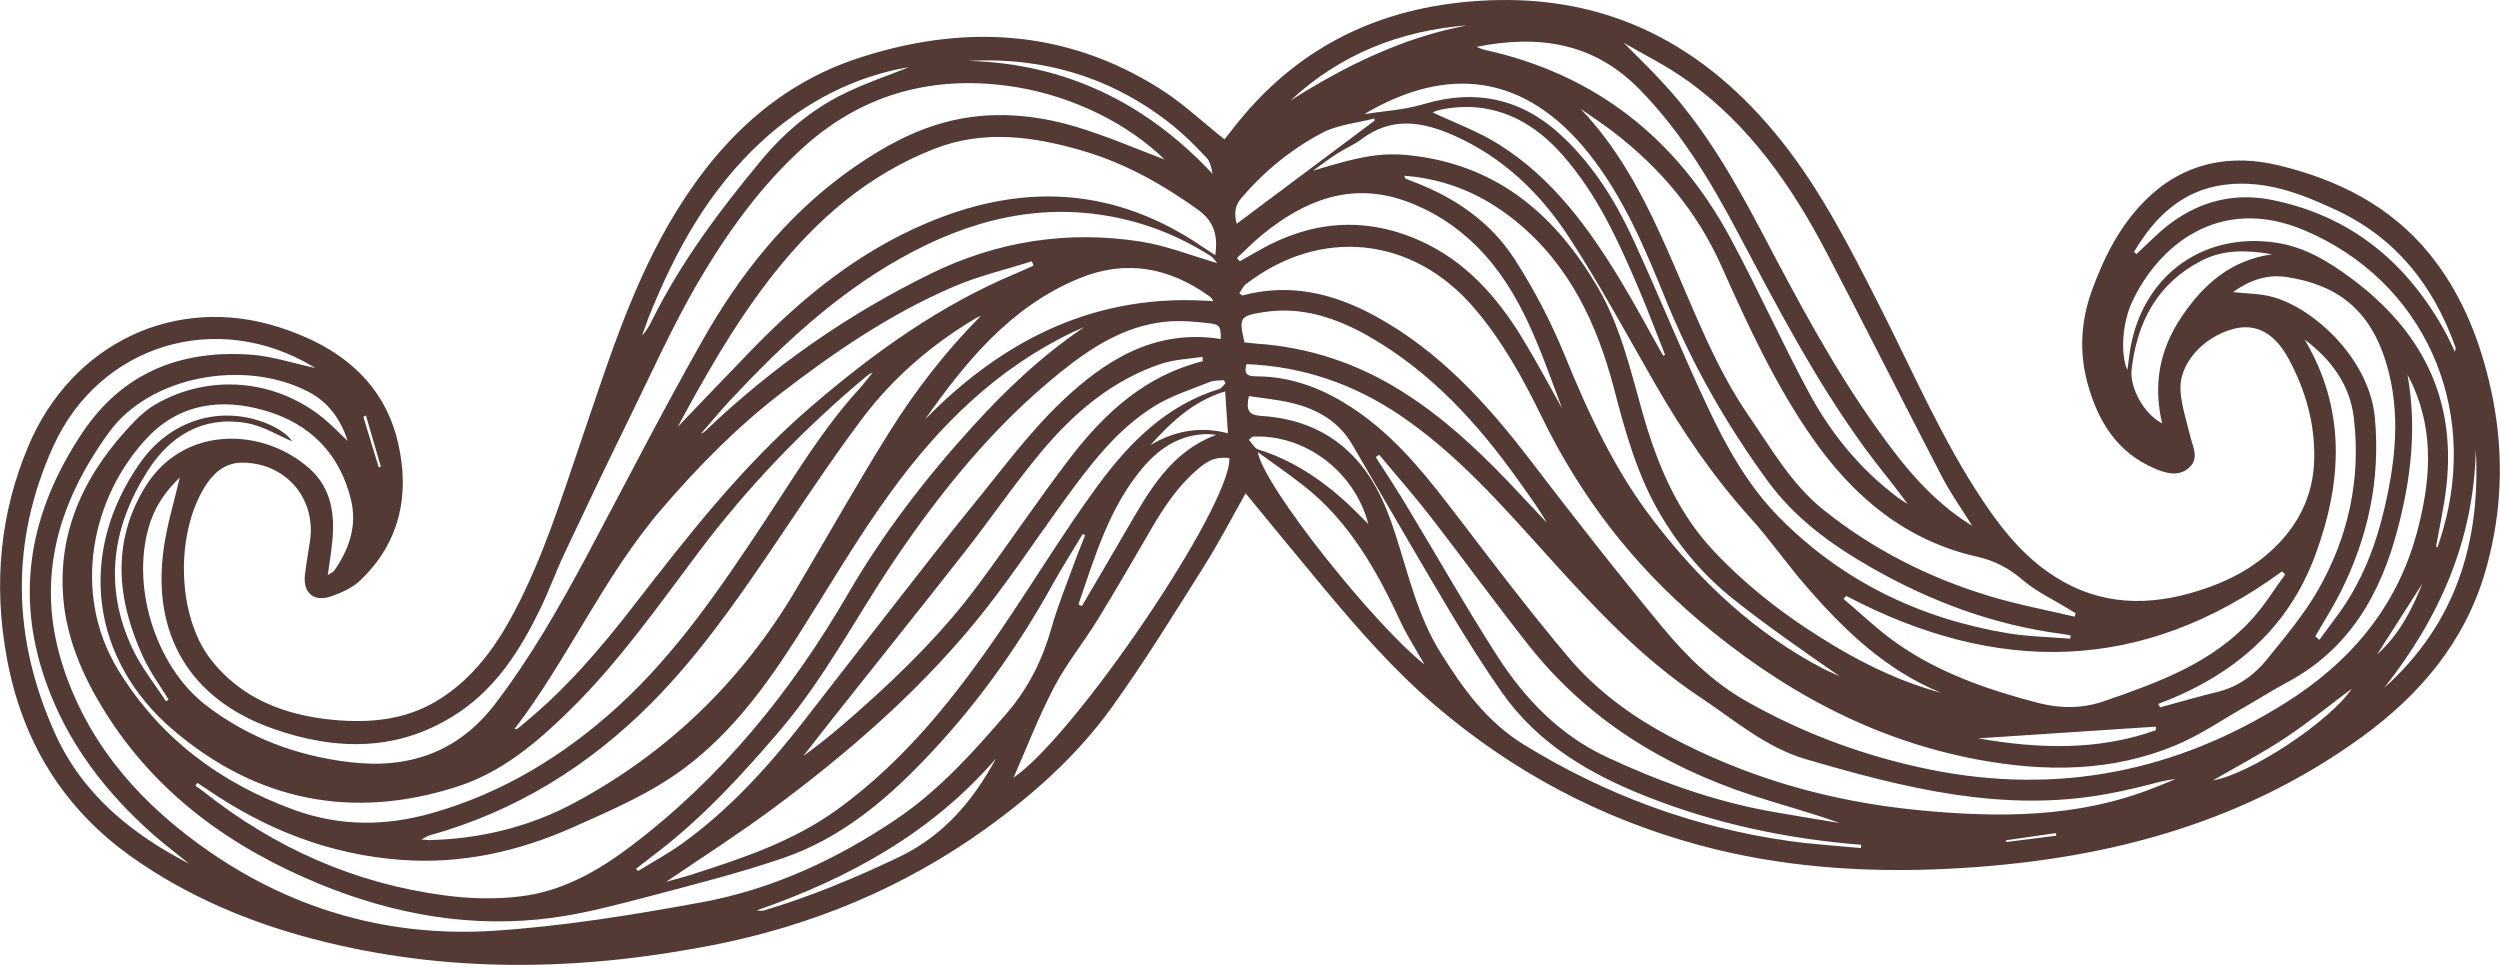 <?xml version="1.0" encoding="UTF-8"?> <svg xmlns="http://www.w3.org/2000/svg" id="_Слой_2" data-name="Слой 2" viewBox="0 0 154.06 59.46"><defs><style> .cls-1 { fill: #533a34; } </style></defs><g id="_Слой_2-2" data-name="Слой 2"><path class="cls-1" d="M126.71,51.5c0-.05-.01-.11-.02-.16-1.02.15-2.05.29-3.07.44,0,.04.01.08.01.11,1.03-.13,2.05-.26,3.08-.39M22.55,25.6c-.05.03-.11.06-.16.09.32,1.04.63,2.08.95,3.11.04-.01.09-.03.13-.04-.31-1.05-.62-2.11-.92-3.16M149.28,35.96c-.9,1.4-1.8,2.81-2.8,4.38,1.43-1.3,2.16-2.81,2.8-4.38M144.95,42.42c-1.36,1.02-2.69,2.1-4.12,3.05-1.43.95-2.96,1.75-4.46,2.62,2.3-.38,7.24-3.66,8.57-5.67M90.42,1.56c-4.16.33-7.83,1.78-10.9,4.64,3.38-2.15,6.94-3.89,10.9-4.64M121.9,45.5c3.72.65,7.37.77,10.95-.5,0-.07,0-.14-.01-.22-3.63.24-7.26.48-10.94.72M70.87,27.44c1.5-.89,3.08-1.19,4.8-.74-.06-.9-.11-1.7-.17-2.58-1.97.59-3.33,1.9-4.62,3.32M146.92,42.39c4.39-3.92,5.96-8.95,5.65-14.69-.12,5.57-2.23,10.37-5.65,14.69M59.65,3.75c6,.16,10.97,2.58,15.07,6.96-.06-.39-.15-.76-.38-1-.63-.67-1.29-1.34-2-1.92-3.7-2.99-7.95-4.29-12.69-4.04M77.18,26.91c-.07.07-.14.13-.22.19.19.21.35.53.58.6,2,.62,3.71,1.73,5.25,3.1.51.45.98.95,1.53,1.49-.84-3.25-3.94-5.56-7.15-5.38M61.35,46.77c-3.97,4.59-9.08,7.37-14.71,9.33.17.04.32.03.45,0,2.86-.85,5.59-1.99,8.28-3.27,2.75-1.31,4.57-3.45,5.98-6.04M84.7,7.45s0-.1,0-.15c-1.07.28-2.25.38-3.21.88-1.9,1-3.57,2.36-4.99,4.02-.47.55-.42,1.07-.29,1.59,2.85-2.13,5.67-4.24,8.49-6.35M66.47,37.25c.07.03.13.07.2.1.92-1.57,1.84-3.13,2.75-4.7,1.38-2.37,2.71-4.81,5.53-5.85-.27-.04-.54-.06-.8-.04-1.58.1-2.77.93-3.75,2.09-2.06,2.45-2.93,5.46-3.94,8.39M56.05,4.13c-3.35.56-6.45,2.14-9.11,4.58-3.26,3-5.34,6.77-6.96,10.83-.15.37-.27.75-.41,1.13.32-.33.5-.71.69-1.09,1.77-3.51,4.1-6.63,6.6-9.64,1.42-1.72,3.09-3.15,5.09-4.14,1.38-.68,2.86-1.17,4.11-1.68M131.52,15.53s.09.09.13.13c.42-.4.83-.79,1.25-1.18,2.02-1.88,4.41-2.7,7.11-2.16,4.9.99,8.39,3.91,10.74,8.26.19.36.36.73.53,1.1.06-.15.05-.27,0-.38-1.35-3.73-3.63-6.63-7.3-8.35-2.17-1.02-4.38-1.87-6.85-1.57-2.66.33-4.34,1.99-5.63,4.15M140.01,15.67c-1.49-.26-2.96-.32-4.34.39-2.72,1.4-3.97,3.76-4.31,6.7-.13,1.15.77,2.76,1.88,3.33-.56-2.38-.17-4.54,1.2-6.57,1.36-2.02,3.05-3.49,5.57-3.85M87.77,40.93c-.5-.89-1.01-1.67-1.41-2.51-1.49-3.22-3.2-6.29-6.06-8.52-.91-.71-1.86-1.36-2.79-2.04.38,2.15,7.22,10.68,10.26,13.08M102.49,21.92s.08-.03.12-.05c-.54-1.36-1.06-2.74-1.63-4.09-1.25-2.93-2.56-5.82-4.7-8.24-1.39-1.56-3.03-2.67-5.17-2.91-1.03-.12-2.42.06-2.82.3,1.31.62,2.8,1.16,4.11,1.99,3.3,2.08,5.53,5.16,7.51,8.44.9,1.49,1.72,3.04,2.58,4.56M132.99,43.37c.04.07.09.15.13.22,1.17-.32,2.34-.66,3.52-.95,1.28-.31,2.28-1.04,3.08-2.03,1.11-1.38,2.27-2.75,3.14-4.27,1.85-3.25,2.63-6.79,2.2-10.54-.24-2.09-1.38-3.62-3.04-4.88,2.56,4.32,2.33,8.76.66,13.28-1.71,4.63-5.14,7.47-9.68,9.18M56.98,25.87c4.88-4.99,10.62-7.85,17.78-7.31-.04-.1-.06-.15-.09-.18-.05-.05-.11-.1-.17-.14-2.48-1.78-5.15-2.26-8.01-1.08-4.22,1.74-6.97,5.12-9.51,8.72M150.12,33.69s.06.03.09.04c.1-.33.21-.65.31-.98,2.29-7.79-1.23-15.45-8.47-18.54-5.34-2.28-9.12,1.02-10.69,4.46-.6,1.32-.68,3.24-.26,4.13.04-.31.08-.58.11-.85.59-4.75,4.36-7.68,9.02-7,1.79.26,3.26,1.16,4.69,2.22,4.3,3.2,6.44,7.36,5.84,12.77-.14,1.26-.42,2.5-.64,3.75M76.23,15.91c.06.07.12.13.17.19.41-.23.81-.46,1.22-.69,3.16-1.79,6.42-2.09,9.79-.62,2.85,1.25,4.81,3.45,6.39,6.03.87,1.42,1.65,2.9,2.47,4.36-1.35-3.54-2.47-7.2-5.25-9.98-1.26-1.26-2.73-2.21-4.4-2.81-3.37-1.2-6.23-.05-8.83,2.07-.55.45-1.04.96-1.56,1.43M142.69,39.22c.08.07.16.14.24.21.38-.52.77-1.04,1.15-1.56,1.46-1.99,2.33-4.24,2.88-6.63.67-2.91.98-5.81.12-8.76-1.02-3.52-3.2-4.96-6.18-5.41-1.19-.18-2.28.2-3.29.93.88.1,1.69.09,2.44.3,2.64.73,5.98,3.9,6.3,7.45.35,3.8-.42,7.37-2.12,10.75-.47.93-1.03,1.81-1.56,2.72M76.7,21.1c.21.02.43.05.65.07,3.26.21,6.26,1.2,9.03,2.94,2.46,1.54,4.57,3.49,6.56,5.57.8.84,1.59,1.69,2.38,2.53-.52-.92-1.14-1.74-1.74-2.59-2.52-3.54-5.4-6.7-9.22-8.89-2.02-1.15-4.16-1.87-6.53-1.49-1.44.23-1.49.35-1.14,1.86M11.72,53.28c-.77-.63-1.57-1.23-2.32-1.89-2.93-2.6-5.25-5.63-6.57-9.36-1.95-5.5-.95-10.57,2.23-15.34,2.48-3.72,6.03-5.12,10.32-4.84,1.39.09,2.76.56,4.02.82.06.04,0-.02-.08-.06-5.94-3.58-13.2-1.4-16.05,4.92-2.64,5.85-2.52,11.77.09,17.6,1.69,3.8,4.75,6.28,8.38,8.14M84.07,7.03c1.21-.19,2.45-.25,3.61-.6,3.34-1,6.22-.33,8.72,2.09,1.83,1.76,3.16,3.89,4.21,6.16,1.6,3.45,3.01,6.98,4.63,10.42,1.15,2.44,2.47,4.82,4.39,6.77,3.89,3.94,8.65,6.24,14.08,7.15,1.27.21,2.58.23,3.87.34,0-.07.01-.13.02-.2-.17-.03-.33-.07-.5-.09-4.23-.55-8.15-2.01-11.83-4.12-2.42-1.39-4.66-3.01-6.34-5.31-2.55-3.49-4.67-7.21-6.3-11.23-1.28-3.15-2.6-6.3-4.75-8.99-3.89-4.85-8.65-5.45-13.82-2.38M90.99,2.89c.24.09.34.14.45.17,6.88,1.5,11.89,5.48,15.2,11.62,1.68,3.12,3.14,6.37,4.82,9.49,1.36,2.53,3.16,4.74,5.48,6.48.2.15.42.27.62.41-.86-1.19-1.79-2.28-2.63-3.43-3.06-4.19-5.45-8.79-7.87-13.36-1.68-3.17-3.52-6.22-6.06-8.8-2.78-2.82-6.15-3.36-10.02-2.58M114.68,52.25c0-.06.01-.12.02-.19-4.54-.36-8.95-1.29-13.19-2.96-3.53-1.39-6.72-3.25-8.95-6.42-1.15-1.64-2.21-3.33-3.24-5.05-2.02-3.39-3.99-6.81-5.98-10.22-.86-1.47-2.2-2.22-3.79-2.59-.85-.2-1.73-.28-2.59-.41-.19.86-.02,1.17.76,1.22,1.88.12,3.62.68,5.1,1.94,1.67,1.43,2.52,3.33,3.17,5.35.81,2.49,1.37,5.05,2.8,7.33,1.38,2.2,2.82,4.22,5.12,5.64,5.05,3.1,10.46,5.1,16.31,5.93,1.47.21,2.97.3,4.45.44M75.03,16.23c-.15-.16-.26-.35-.43-.46-1.73-1.1-3.6-1.89-5.59-2.32-4.83-1.05-9.28.09-13.5,2.46-4.02,2.26-7.34,5.36-10.46,8.7-.64.68-1.23,1.41-1.85,2.11.11-.03.18-.08.25-.15,4.14-3.95,8.78-7.2,13.92-9.71,4.08-2,8.44-2.68,12.94-1.97,1.58.25,3.1.86,4.72,1.33M86.54,10.84c.04.09.05.16.08.17.18.08.37.15.56.22,2.52.97,4.69,2.47,6.15,4.73,1.2,1.86,2.24,3.85,3.08,5.9,1.48,3.63,3.11,7.15,5.52,10.27,2.89,3.75,6.27,6.93,10.51,9.12.3.15.62.28.92.42-2.24-1.56-4.46-3.09-6.57-4.77-1.8-1.44-3.29-3.19-4.48-5.21-1.43-2.43-2.16-5.11-2.86-7.79-1.05-3.98-2.74-7.57-6-10.24-2-1.64-4.27-2.63-6.91-2.83M84.99,28.02c-.07.05-.14.1-.21.15.63.98,1.27,1.95,1.87,2.95,1.88,3.1,3.66,6.26,5.62,9.31,1.7,2.64,3.84,4.87,6.76,6.23,3.21,1.5,6.52,2.69,10.01,3.33,1.44.26,2.89.49,4.34.73-1.81-.65-3.64-1.13-5.44-1.72-5.44-1.79-10.16-4.7-13.75-9.25-2.06-2.61-4.01-5.3-6.05-7.93-1.01-1.3-2.1-2.53-3.15-3.8M74.12,22.26c0-.09-.01-.18-.02-.27-.84.13-1.72.16-2.52.42-3.04,1.01-5.4,3.03-7.41,5.43-1.66,1.99-3.13,4.15-4.74,6.2-2.68,3.42-5.41,6.82-8.11,10.23-.61.77-1.21,1.55-1.82,2.32,1.25-.89,2.4-1.88,3.53-2.88,2.64-2.35,5.15-4.83,7.25-7.67,1.92-2.59,3.72-5.28,5.68-7.84,2.12-2.76,4.63-5.06,8.15-5.94M62.46,47.92c3.8-2.59,13.4-16.74,13.3-19.69-.78-.08-1.22.07-1.9.64-1.23,1.03-2.1,2.33-2.9,3.7-1.09,1.88-2.18,3.76-3.32,5.62-.86,1.4-1.92,2.7-2.68,4.15-.96,1.83-1.7,3.77-2.5,5.58M75.23,20.89c0-.71-.04-.88-.62-.96-.94-.11-1.9-.2-2.83-.1-2.54.27-4.6,1.63-6.52,3.18-4.05,3.28-7.29,7.28-10.18,11.57-2.34,3.48-4.28,7.23-7.03,10.45-2.26,2.65-4.61,5.21-7.37,7.36-.49.38-.98.76-1.48,1.14.04.05.07.1.11.15.91-.56,1.85-1.07,2.72-1.69,2.93-2.11,5.33-4.76,7.53-7.59,1.86-2.39,3.71-4.78,5.58-7.17,1.62-2.07,3.22-4.15,4.88-6.18,1.76-2.15,3.41-4.41,5.41-6.31,2.67-2.54,5.74-4.49,9.8-3.85M113.77,36.73c-.06.06-.11.11-.17.17,1.08.91,2.1,1.9,3.25,2.71,2.63,1.86,5.63,2.89,8.72,3.7,1.4.36,2.75.37,4.12-.11,3.33-1.15,6.63-2.34,9.08-5.04.77-.84,1.37-1.83,2.05-2.76-.06-.06-.12-.12-.19-.19-8.64,6.32-17.62,6.37-26.86,1.51M63.69,16.37c-.03-.09-.07-.18-.1-.27-1.63.52-3.32.91-4.88,1.59-3.83,1.65-7.27,3.99-10.57,6.53-2.74,2.11-5.16,4.57-7.41,7.2-3.54,4.14-5.72,9.18-9.02,13.5.08,0,.14.02.16,0,.16-.12.31-.25.46-.38,2.51-2.06,4.62-4.51,6.6-7.06,3.4-4.39,6.8-8.77,11.05-12.42,3.85-3.31,7.93-6.25,12.65-8.22.36-.15.7-.31,1.06-.47M41.09,54.33c.54-.15,1.1-.29,1.64-.47,3.1-.99,6.19-2.04,8.86-3.97,4.16-3.01,7.29-6.96,10.15-11.16,1.98-2.91,3.81-5.94,5.89-8.78,1.94-2.64,4.22-4.97,7.51-5.98.15-.05.26-.24.38-.36-.03-.06-.07-.12-.1-.18-.29.03-.61,0-.87.11-1.15.46-2.37.84-3.41,1.49-2.36,1.46-4,3.67-5.61,5.88-1.85,2.55-3.58,5.2-5.59,7.62-3.58,4.31-7.81,7.96-12.3,11.29-2.12,1.57-4.35,3-6.56,4.5M121.53,32.4c-.61-.99-1.29-1.94-1.83-2.97-2.4-4.61-4.73-9.26-7.14-13.87-2.14-4.09-4.75-7.85-8.56-10.58-1.32-.95-2.8-1.67-3.95-2.35.71.72,1.62,1.59,2.47,2.52,2.57,2.79,4.42,6.05,6.17,9.38,2.13,4.05,4.28,8.1,6.94,11.83,1.64,2.31,3.4,4.51,5.9,6.04M119.64,42.7c-3.42-1.39-5.99-3.86-8.35-6.59-1.18-1.36-2.21-2.85-3.41-4.18-2.3-2.54-4.2-5.34-5.9-8.3-1.73-3.01-3.38-6.08-5.27-8.98-1.76-2.71-4.06-4.94-7.09-6.29-1.95-.87-3.85-1.19-5.71.21-.48.36-1.04.59-1.55.92-.5.32-.97.69-1.45,1.03,3.11-.95,4.36-1.17,6.36-.9,5.17.68,8.64,3.73,11.18,8.07,1.4,2.39,2.01,5.05,2.75,7.67.89,3.16,2.11,6.15,4.4,8.59,2.21,2.35,4.77,4.27,7.53,5.91,2.04,1.21,4.19,2.22,6.52,2.84M127.85,37.99c.02-.07.04-.14.06-.2-.14-.09-.28-.17-.41-.25-.96-.59-2-1.07-2.84-1.79-.86-.73-1.72-1.2-2.85-1.45-4.4-1-7.62-3.71-10.15-7.35-2.3-3.31-3.97-6.95-5.6-10.6-1.51-3.36-3.79-6.04-6.68-8.25-.64-.49-1.31-.93-1.97-1.39,2.63,2.76,4.22,6.1,5.7,9.51,1.4,3.21,2.65,6.49,4.65,9.4,1.4,2.03,2.63,4.21,4.6,5.79,3.07,2.46,6.51,4.2,10.26,5.33,1.71.52,3.48.85,5.22,1.26M60.45,19.46c-.08.04-.17.07-.25.11-2.77,1.64-5.18,3.71-7.1,6.27-2.01,2.68-3.84,5.49-5.72,8.26-2.2,3.23-4.45,6.42-7.21,9.2-3.86,3.89-8.38,6.7-13.7,8.18-.12.03-.24.12-.5.25.27.02.36.04.46.04,3.18-.07,6.23-.82,9.01-2.32,5.72-3.08,10.25-7.46,13.57-13.05,1.93-3.25,3.78-6.55,5.78-9.75,1.62-2.59,3.49-5.01,5.67-7.2M66.82,20.16c-.25.11-.5.21-.74.32-4.64,2.23-8.19,5.73-11.16,9.81-2.07,2.84-3.85,5.9-5.74,8.88-1.93,3.03-4.02,5.91-6.93,8.11-2.12,1.6-4.54,2.63-6.94,3.7-3.37,1.5-6.88,2.28-10.58,2.01-4.4-.32-8.36-1.87-11.98-4.36-.19-.13-.39-.26-.59-.39-.04.06-.08.12-.12.18.18.13.37.25.54.39,4.36,3.44,9.27,5.63,14.77,6.36,1.54.21,3.15.26,4.7.07,2.57-.3,4.79-1.55,6.83-3.1,5.57-4.21,9.88-9.52,13.37-15.53,2.18-3.76,4.82-7.18,7.74-10.39,2.06-2.26,4.27-4.35,6.84-6.07M74.89,15.73c.17-1.18-.05-2.08-1.07-2.81-2.18-1.56-4.47-2.85-7.04-3.61-3.05-.9-6.13-1.34-9.2-.14-4.05,1.58-7.22,4.32-9.89,7.69-2.48,3.14-4.41,6.61-6.29,10.12-.06.1-.07.23-.1.35-.09-.09-.17-.18-.26-.27,1.78-1.86,3.56-3.72,5.35-5.57,3.11-3.2,6.53-5.97,10.69-7.73,5.43-2.31,10.74-2.32,15.91.74.64.38,1.24.8,1.9,1.23M66.86,32.97s-.09-.04-.14-.06c-.62,1.03-1.26,2.04-1.84,3.08-2.22,4.01-4.87,7.69-8.06,10.98-2.44,2.53-5.15,4.73-8.51,5.89-2.76.95-5.61,1.66-8.43,2.41-1.91.5-3.83,1.01-5.78,1.28-4.98.68-9.79-.18-14.4-2.07-5.47-2.25-10.1-5.57-13.28-10.69-1.32-2.13-2.31-4.42-2.52-6.92-.36-4.34,1.46-7.88,4.4-10.92.38-.39.81-.76,1.28-1.03,3.32-1.92,7.41-1.56,10.38.88.51.42.97.91,1.46,1.37-.42-1.33-1.19-2.4-2.44-3.04-3.93-2.03-9.74-.97-12.26,2.51-3.3,4.54-4.61,9.4-2.7,14.84,1.65,4.72,4.87,8.23,8.91,11.02,5.25,3.62,11.15,5.26,17.47,4.86,4.31-.28,8.6-.98,12.85-1.76,4.35-.8,8.33-2.65,12-5.13,2.63-1.78,4.74-4.13,6.8-6.53,1.34-1.56,2.2-3.3,2.75-5.26.39-1.37.93-2.69,1.42-4.03.2-.56.43-1.1.64-1.65M20.19,35.44c.23-.15.34-.18.39-.25.93-1.32,1.44-2.78,1.05-4.39-.69-2.85-2.53-4.7-5.31-5.5-2.67-.78-5.23-.44-7.23,1.66-3.42,3.61-4.72,9.55-1.81,14.32,2.54,4.16,6.25,6.96,10.85,8.63,2.84,1.03,5.66,1,8.48.2,4.34-1.23,8.12-3.53,11.43-6.54,3.66-3.33,6.41-7.41,9.12-11.5,1.82-2.75,3.51-5.6,5.75-8.06.3-.33.57-.69.86-1.04-.15.04-.27.13-.38.22-3.86,3.22-7.32,6.82-10.34,10.84-2.51,3.34-4.91,6.76-7.91,9.71-2.03,2-4.21,3.85-6.95,4.73-6.44,2.08-12.36.9-17.49-3.46-5.09-4.32-6-10.91-2.05-16.51,1.8-2.55,4.75-3.5,7.54-2.5.78.28,1.49.71,1.82,1.2-.82-.34-1.79-.95-2.82-1.13-2.67-.46-4.71.77-6.1,2.96-2.19,3.45-2.72,7.13-.93,10.93.54,1.16,1.37,2.18,2.07,3.26.05-.04.1-.07.16-.11-.53-.87-1.15-1.7-1.57-2.62-1.62-3.53-1.98-7.11.17-10.55,2.33-3.72,7.19-3.64,10.09-1.06,1.35,1.2,1.57,2.85,1.39,4.56-.06.62-.17,1.23-.27,1.99M76.82,22.43c-.21.67.11.76.59.76,2.48.01,4.62.97,6.59,2.41,2.34,1.71,4.08,3.96,5.82,6.23,2.23,2.92,4.45,5.85,6.82,8.66,1.7,2.02,3.83,3.59,6.17,4.85,4.81,2.59,9.96,4.05,15.37,4.58,4.94.48,9.86.5,14.58-1.38.44-.17.87-.35,1.31-.53-.72.07-1.38.28-2.06.45-.71.17-1.41.33-2.13.46-6.42,1.19-12.53-.36-18.61-2.14-2.48-.73-4.41-2.43-6.51-3.82-3.6-2.39-6.52-5.53-9.39-8.71-2.82-3.12-5.59-6.29-9.11-8.67-2.85-1.92-5.97-3-9.44-3.14M71.81,9.87c-2.24-2.21-5.64-3.93-9.24-4.51-4.84-.77-9.23.32-12.93,3.6-2.71,2.41-4.83,5.37-6.65,8.48-1.59,2.74-2.89,5.65-4.29,8.5-1.32,2.69-2.61,5.39-3.88,8.09-.57,1.2-1.01,2.45-1.6,3.64-1.18,2.4-2.61,4.64-4.87,6.18-3.65,2.49-7.59,2.45-11.57,1.04-5.09-1.81-7.46-5.82-6.68-11.17.21-1.44.64-2.84.98-4.29-.79.75-1.42,1.62-1.79,2.67-1.32,3.8.23,8.95,3.44,11.39,2.59,1.98,5.55,3.08,8.76,3.47,3.64.45,6.71-.56,9.02-3.58,2.2-2.88,3.98-6,5.68-9.18,2.37-4.44,4.66-8.92,7.14-13.29,2.24-3.94,5.02-7.47,8.72-10.19,1.73-1.26,3.56-2.36,5.59-3.01,2.88-.92,5.8-.75,8.66.1,1.9.57,3.73,1.37,5.49,2.03M76.36,18.06c.06.05.13.1.19.15,2.94-.79,5.65-.13,8.24,1.29,3.9,2.14,6.82,5.34,9.49,8.83,2.67,3.49,5.38,6.96,8.19,10.35,1.46,1.76,3.12,3.39,5.16,4.54,3.56,2.01,7.33,3.4,11.34,4.21,7.85,1.58,15.13.12,21.86-4.11,3.94-2.47,6.84-5.84,8.09-10.43.83-3.05,1.12-6.11-.22-9.12-.1-.23-.23-.45-.34-.67.59,3.27.21,6.43-.62,9.55-1.05,3.99-2.99,7.36-6.78,9.39-.9.48-1.76,1.03-2.65,1.54-1.39.79-2.72,1.71-4.18,2.32-3.96,1.68-8.11,1.68-12.25.91-6.53-1.22-12.16-4.32-17.19-8.58-4.1-3.48-7.3-7.66-9.66-12.5-1.17-2.4-2.46-4.75-4.23-6.8-3.76-4.36-9.43-4.96-14.02-1.42-.18.14-.27.37-.41.56M76.76,30.4c-.81,1.43-1.62,3-2.56,4.49-1.85,2.94-3.68,5.91-5.71,8.73-2.12,2.94-4.82,5.35-7.76,7.46-5.07,3.64-10.7,5.96-16.79,7.16-8.23,1.61-16.46,1.77-24.65-.38-4-1.05-7.76-2.64-11.16-5.04-4.29-3.04-6.79-7.2-7.72-12.33-.81-4.46-.43-8.83,1.35-13.03,2.67-6.3,9.05-9.35,15.46-7.29,3.58,1.15,6.43,3.27,7.32,7.16.72,3.16.11,6.09-2.32,8.42-.5.48-1.21.8-1.88,1.02-1.03.33-1.67-.26-1.55-1.33.08-.72.22-1.43.32-2.15.35-2.58-1.47-4.71-4.08-4.78-1-.03-1.72.48-2.26,1.26-1.98,2.89-1.92,8.13.23,10.88,1.89,2.42,4.57,3.43,7.53,3.71,2.33.22,4.61,0,6.65-1.33,2.04-1.32,3.4-3.22,4.51-5.32,1.78-3.36,2.9-6.97,4.12-10.54,1.55-4.52,2.96-9.1,5.35-13.27,2.74-4.77,6.41-8.57,11.74-10.32,6.42-2.1,12.7-1.81,18.55,1.87,1.41.88,2.64,2.05,4.01,3.14.35-.44.76-.99,1.21-1.51C80.57,2.5,85.6.32,91.54.03c7.62-.38,13.56,2.78,18.23,8.64,2.48,3.12,4.26,6.65,6.05,10.17,2.07,4.08,3.88,8.31,6.44,12.12,1.29,1.92,2.77,3.69,4.83,4.85,2.92,1.66,5.96,1.47,9,.39,1.64-.58,3.13-1.45,4.35-2.73,1.37-1.44,2.12-3.16,2.17-5.14.06-2.23-.54-4.32-1.6-6.26-.88-1.61-2.06-2.17-3.42-1.79-1.85.51-3.33,2.16-3.22,3.79.06.93.37,1.85.59,2.77.15.67.59,1.39-.05,1.97-.64.59-1.44.36-2.13.06-2.31-.98-3.49-2.9-4.13-5.22-.54-1.97-.42-3.91.29-5.83.77-2.09,1.77-4.04,3.39-5.6,2.3-2.21,5.12-2.75,8.09-2.03,3.61.87,6.87,2.48,9.29,5.45,1.85,2.28,2.96,4.92,3.65,7.75.98,3.98.93,7.95-.22,11.88-1.27,4.31-4.03,7.56-7.6,10.15-7.61,5.52-16.3,7.67-25.53,8.12-5.15.25-10.26-.1-15.26-1.45-6.12-1.65-11.57-4.55-16.38-8.68-2.48-2.13-4.62-4.57-6.71-7.07-1.66-1.99-3.3-3.99-4.9-5.94"></path></g></svg> 